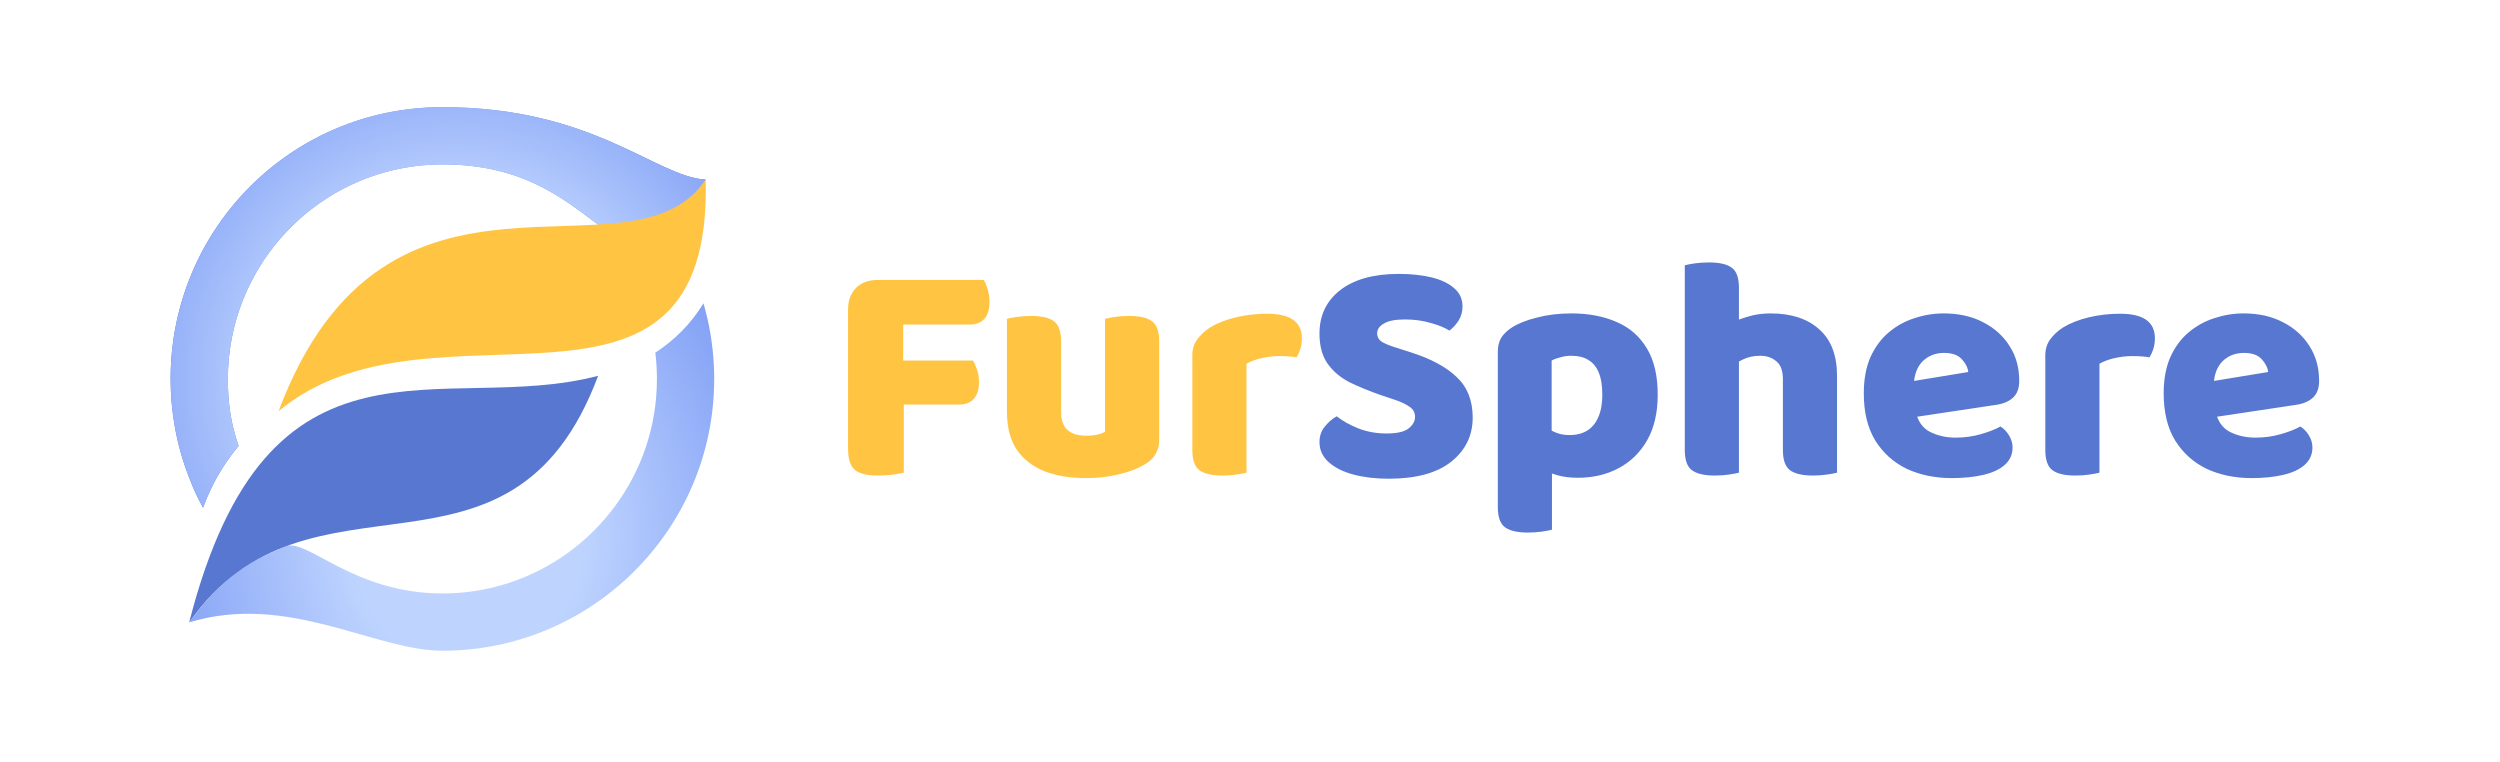 <svg width="210" height="64" viewBox="0 0 210 64" fill="none" xmlns="http://www.w3.org/2000/svg">
<path d="M75.866 33.042H71.237V26.005C71.237 25.238 71.46 24.631 71.906 24.185C72.352 23.739 72.959 23.516 73.726 23.516C74.154 23.516 74.564 23.543 74.957 23.596C75.367 23.65 75.67 23.703 75.866 23.757V33.042ZM73.672 33.978V30.286H81.726C81.851 30.482 81.967 30.741 82.074 31.062C82.181 31.365 82.235 31.704 82.235 32.079C82.235 32.739 82.083 33.22 81.78 33.524C81.495 33.827 81.102 33.978 80.603 33.978H73.672ZM73.726 27.262V23.516H82.636C82.761 23.712 82.868 23.971 82.957 24.292C83.064 24.613 83.118 24.961 83.118 25.336C83.118 25.996 82.966 26.486 82.663 26.807C82.377 27.111 81.985 27.262 81.486 27.262H73.726ZM71.237 31.891H75.92V39.705C75.724 39.758 75.42 39.812 75.01 39.865C74.6 39.919 74.181 39.946 73.752 39.946C72.825 39.946 72.174 39.785 71.799 39.464C71.425 39.125 71.237 38.545 71.237 37.725V31.891ZM84.582 34.567V32.801H89.131V34.567C89.131 35.281 89.309 35.798 89.666 36.119C90.04 36.44 90.558 36.601 91.218 36.601C91.628 36.601 91.967 36.565 92.235 36.494C92.502 36.422 92.698 36.351 92.823 36.28V32.801H97.372V36.949C97.372 37.395 97.274 37.787 97.078 38.126C96.899 38.447 96.623 38.724 96.248 38.956C95.624 39.348 94.875 39.642 94.001 39.839C93.144 40.053 92.208 40.16 91.191 40.16C89.907 40.16 88.765 39.972 87.766 39.598C86.767 39.205 85.982 38.599 85.411 37.778C84.858 36.958 84.582 35.887 84.582 34.567ZM97.372 33.952H92.823V26.781C93.019 26.727 93.296 26.674 93.653 26.62C94.027 26.567 94.429 26.54 94.857 26.54C95.749 26.54 96.391 26.692 96.784 26.995C97.176 27.28 97.372 27.842 97.372 28.68V33.952ZM89.131 33.952H84.582V26.781C84.778 26.727 85.055 26.674 85.411 26.62C85.786 26.567 86.187 26.54 86.615 26.54C87.507 26.54 88.15 26.692 88.542 26.995C88.934 27.28 89.131 27.842 89.131 28.68V33.952ZM104.705 30.553V33.604H100.156V29.858C100.156 29.34 100.29 28.895 100.557 28.52C100.843 28.128 101.208 27.789 101.654 27.503C102.279 27.128 103.01 26.843 103.848 26.647C104.687 26.451 105.552 26.353 106.444 26.353C108.388 26.353 109.36 27.039 109.36 28.413C109.36 28.734 109.316 29.037 109.227 29.323C109.137 29.59 109.03 29.822 108.906 30.018C108.727 29.983 108.513 29.956 108.263 29.938C108.014 29.92 107.737 29.911 107.434 29.911C106.988 29.911 106.515 29.965 106.016 30.072C105.516 30.179 105.079 30.34 104.705 30.553ZM100.156 32.667H104.705V39.705C104.508 39.758 104.223 39.812 103.848 39.865C103.492 39.919 103.099 39.946 102.671 39.946C101.797 39.946 101.155 39.794 100.744 39.491C100.352 39.187 100.156 38.626 100.156 37.805V32.667Z" fill="#FFC542"/>
<path d="M116.482 36.413C117.356 36.413 117.971 36.271 118.328 35.985C118.685 35.7 118.863 35.379 118.863 35.022C118.863 34.665 118.72 34.389 118.435 34.193C118.149 33.978 117.748 33.782 117.231 33.604L116.107 33.229C115.072 32.873 114.154 32.498 113.351 32.105C112.566 31.695 111.951 31.169 111.505 30.527C111.059 29.885 110.836 29.046 110.836 28.012C110.836 26.495 111.415 25.282 112.575 24.372C113.752 23.463 115.393 23.008 117.498 23.008C118.533 23.008 119.452 23.106 120.254 23.302C121.057 23.498 121.69 23.802 122.154 24.212C122.618 24.604 122.85 25.113 122.85 25.737C122.85 26.183 122.743 26.576 122.529 26.915C122.315 27.253 122.056 27.539 121.753 27.771C121.36 27.521 120.834 27.307 120.174 27.128C119.514 26.932 118.792 26.834 118.007 26.834C117.204 26.834 116.615 26.95 116.241 27.182C115.866 27.396 115.679 27.673 115.679 28.012C115.679 28.279 115.795 28.502 116.027 28.68C116.276 28.841 116.624 28.993 117.07 29.135L118.488 29.59C120.183 30.125 121.476 30.821 122.368 31.677C123.26 32.516 123.706 33.648 123.706 35.076C123.706 36.592 123.1 37.832 121.887 38.795C120.691 39.74 118.943 40.213 116.642 40.213C115.554 40.213 114.573 40.097 113.699 39.865C112.825 39.633 112.129 39.285 111.612 38.822C111.094 38.358 110.836 37.796 110.836 37.136C110.836 36.619 110.987 36.182 111.291 35.825C111.594 35.45 111.924 35.165 112.281 34.969C112.78 35.361 113.387 35.7 114.1 35.985C114.832 36.271 115.625 36.413 116.482 36.413ZM132.532 40.133C131.89 40.133 131.319 40.062 130.82 39.919C130.338 39.776 129.883 39.607 129.455 39.41V35.611C129.758 35.843 130.106 36.057 130.499 36.253C130.891 36.449 131.337 36.547 131.837 36.547C132.728 36.547 133.406 36.262 133.87 35.691C134.352 35.102 134.593 34.255 134.593 33.149C134.593 32.382 134.495 31.767 134.298 31.303C134.102 30.821 133.808 30.464 133.415 30.232C133.041 30 132.568 29.885 131.997 29.885C131.658 29.885 131.346 29.929 131.061 30.018C130.775 30.09 130.534 30.179 130.338 30.286V38.26H125.816V29.564C125.816 29.082 125.914 28.68 126.11 28.359C126.324 28.038 126.61 27.762 126.967 27.53C127.52 27.173 128.233 26.888 129.107 26.674C129.981 26.442 130.945 26.326 131.997 26.326C133.442 26.326 134.709 26.567 135.797 27.048C136.885 27.512 137.732 28.252 138.339 29.269C138.945 30.268 139.248 31.561 139.248 33.149C139.248 34.665 138.954 35.941 138.365 36.975C137.777 38.01 136.974 38.795 135.957 39.33C134.958 39.865 133.817 40.133 132.532 40.133ZM130.365 37.163V44.494C130.169 44.548 129.883 44.601 129.509 44.655C129.152 44.708 128.759 44.735 128.331 44.735C127.457 44.735 126.815 44.584 126.405 44.28C126.012 43.977 125.816 43.415 125.816 42.594V37.163H130.365ZM154.312 34.246H149.763V31.865C149.763 31.133 149.576 30.625 149.201 30.34C148.845 30.036 148.399 29.885 147.863 29.885C147.328 29.885 146.856 29.983 146.445 30.179C146.035 30.375 145.678 30.589 145.375 30.821V27.155C145.785 26.941 146.276 26.754 146.847 26.593C147.417 26.415 148.042 26.326 148.72 26.326C150.468 26.326 151.833 26.772 152.814 27.664C153.813 28.538 154.312 29.849 154.312 31.597V34.246ZM141.522 32.667H146.071V39.705C145.874 39.758 145.589 39.812 145.214 39.865C144.858 39.919 144.465 39.946 144.037 39.946C143.163 39.946 142.521 39.794 142.111 39.491C141.718 39.187 141.522 38.626 141.522 37.805V32.667ZM149.763 32.667H154.312V39.705C154.116 39.758 153.83 39.812 153.456 39.865C153.099 39.919 152.707 39.946 152.278 39.946C151.404 39.946 150.762 39.794 150.352 39.491C149.959 39.187 149.763 38.626 149.763 37.805V32.667ZM146.071 35.049H141.522V22.285C141.718 22.232 141.995 22.178 142.351 22.125C142.726 22.071 143.127 22.045 143.555 22.045C144.447 22.045 145.09 22.196 145.482 22.499C145.874 22.785 146.071 23.347 146.071 24.185V35.049ZM159.315 35.263L159.154 32.266L165.335 31.249C165.3 30.892 165.121 30.536 164.8 30.179C164.479 29.822 163.979 29.644 163.302 29.644C162.588 29.644 161.991 29.876 161.509 30.34C161.045 30.803 160.795 31.463 160.76 32.319L160.92 34.567C161.099 35.388 161.5 35.959 162.124 36.28C162.766 36.601 163.48 36.761 164.265 36.761C165.014 36.761 165.728 36.663 166.406 36.467C167.083 36.271 167.627 36.057 168.038 35.825C168.323 36.003 168.564 36.253 168.76 36.574C168.956 36.895 169.055 37.234 169.055 37.591C169.055 38.179 168.832 38.67 168.386 39.062C167.957 39.437 167.36 39.714 166.593 39.892C165.826 40.07 164.943 40.16 163.944 40.16C162.552 40.16 161.295 39.901 160.171 39.384C159.065 38.848 158.182 38.055 157.522 37.002C156.88 35.95 156.559 34.63 156.559 33.042C156.559 31.865 156.746 30.848 157.121 29.992C157.513 29.135 158.03 28.44 158.673 27.904C159.315 27.369 160.028 26.977 160.813 26.727C161.616 26.46 162.436 26.326 163.275 26.326C164.541 26.326 165.647 26.576 166.593 27.075C167.538 27.557 168.279 28.226 168.814 29.082C169.349 29.92 169.616 30.892 169.616 31.998C169.616 32.605 169.447 33.069 169.108 33.39C168.769 33.711 168.296 33.916 167.69 34.005L159.315 35.263ZM176.355 30.553V33.604H171.806V29.858C171.806 29.34 171.94 28.895 172.207 28.52C172.493 28.128 172.858 27.789 173.304 27.503C173.929 27.128 174.66 26.843 175.499 26.647C176.337 26.451 177.202 26.353 178.094 26.353C180.038 26.353 181.011 27.039 181.011 28.413C181.011 28.734 180.966 29.037 180.877 29.323C180.788 29.59 180.681 29.822 180.556 30.018C180.377 29.983 180.163 29.956 179.914 29.938C179.664 29.92 179.387 29.911 179.084 29.911C178.638 29.911 178.165 29.965 177.666 30.072C177.166 30.179 176.729 30.34 176.355 30.553ZM171.806 32.667H176.355V39.705C176.159 39.758 175.873 39.812 175.499 39.865C175.142 39.919 174.749 39.946 174.321 39.946C173.447 39.946 172.805 39.794 172.395 39.491C172.002 39.187 171.806 38.626 171.806 37.805V32.667ZM184.505 35.263L184.344 32.266L190.525 31.249C190.489 30.892 190.311 30.536 189.99 30.179C189.669 29.822 189.169 29.644 188.492 29.644C187.778 29.644 187.18 29.876 186.699 30.34C186.235 30.803 185.985 31.463 185.95 32.319L186.11 34.567C186.289 35.388 186.69 35.959 187.314 36.28C187.956 36.601 188.67 36.761 189.455 36.761C190.204 36.761 190.918 36.663 191.595 36.467C192.273 36.271 192.817 36.057 193.228 35.825C193.513 36.003 193.754 36.253 193.95 36.574C194.146 36.895 194.244 37.234 194.244 37.591C194.244 38.179 194.022 38.67 193.576 39.062C193.147 39.437 192.55 39.714 191.783 39.892C191.016 40.07 190.133 40.16 189.134 40.16C187.742 40.16 186.485 39.901 185.361 39.384C184.255 38.848 183.372 38.055 182.712 37.002C182.07 35.95 181.749 34.63 181.749 33.042C181.749 31.865 181.936 30.848 182.311 29.992C182.703 29.135 183.22 28.44 183.862 27.904C184.505 27.369 185.218 26.977 186.003 26.727C186.806 26.46 187.626 26.326 188.465 26.326C189.731 26.326 190.837 26.576 191.783 27.075C192.728 27.557 193.469 28.226 194.004 29.082C194.539 29.92 194.806 30.892 194.806 31.998C194.806 32.605 194.637 33.069 194.298 33.39C193.959 33.711 193.486 33.916 192.88 34.005L184.505 35.263Z" fill="#5777D0"/>
<path d="M19.5 28.256C21.163 20.028 28.449 13.812 37.161 13.812C43.877 13.812 47.245 16.642 50.243 18.867C53.876 18.738 57.25 18.256 59.28 15.087C55.073 14.852 49.867 9 37.161 9C24.456 9 14.33 19.243 14.33 31.831C14.33 33.227 14.456 34.595 14.697 35.921C14.968 37.407 15.38 38.841 15.924 40.213C16.294 41.148 16.57 41.773 17.058 42.646C17.68 40.922 18.64 39.136 20.041 37.458C19.403 35.615 19.142 33.888 19.142 31.831C19.142 30.607 19.265 29.41 19.5 28.256Z" fill="url(#paint0_angular_1075_9112)"/>
<path d="M19.5 28.256C21.163 20.028 28.449 13.812 37.161 13.812C43.877 13.812 47.245 16.642 50.243 18.867C53.876 18.738 57.25 18.256 59.28 15.087C55.073 14.852 49.867 9 37.161 9C24.456 9 14.33 19.243 14.33 31.831C14.33 33.227 14.456 34.595 14.697 35.921C14.968 37.407 15.38 38.841 15.924 40.213C16.294 41.148 16.57 41.773 17.058 42.646C17.68 40.922 18.64 39.136 20.041 37.458C19.403 35.615 19.142 33.888 19.142 31.831C19.142 30.607 19.265 29.41 19.5 28.256Z" fill="url(#paint1_angular_1075_9112)"/>
<path d="M59.09 25.477C59.572 27.125 59.869 28.848 59.96 30.622C59.981 31.023 59.993 31.425 59.993 31.831C59.993 44.42 49.75 54.663 37.161 54.663C31.477 54.663 24.158 49.752 15.891 52.281C19.166 47.698 22.203 46.688 24.025 45.891C25.77 45.184 29.685 49.851 37.161 49.851C45.079 49.851 51.819 44.721 54.234 37.605C54.847 35.792 55.181 33.849 55.181 31.831C55.181 31.086 55.136 30.349 55.046 29.624C56.667 28.559 58.038 27.215 59.09 25.477Z" fill="url(#paint2_angular_1075_9112)"/>
<path d="M23.4 34.538C32.507 10.296 52.962 24.476 59.28 15.087C59.849 38.577 36.302 23.781 23.403 34.538H23.4Z" fill="#FFC542"/>
<path d="M15.891 52.281C22.546 26.202 37.185 35.004 50.243 31.567C42.89 51.232 25.947 37.87 15.891 52.281Z" fill="#5777D0"/>
<defs>
<radialGradient id="paint0_angular_1075_9112" cx="0" cy="0" r="1" gradientUnits="userSpaceOnUse" gradientTransform="translate(38.108 31.613) rotate(-15.346) scale(21.967 36.97)">
<stop stop-color="#9FBFFF"/>
<stop offset="1" stop-color="#5777D0"/>
</radialGradient>
<radialGradient id="paint1_angular_1075_9112" cx="0" cy="0" r="1" gradientUnits="userSpaceOnUse" gradientTransform="translate(38.108 31.613) rotate(-35.657) scale(28.802 28.514)">
<stop offset="0.515" stop-color="#BED4FF"/>
<stop offset="1" stop-color="#82A0F5"/>
</radialGradient>
<radialGradient id="paint2_angular_1075_9112" cx="0" cy="0" r="1" gradientUnits="userSpaceOnUse" gradientTransform="translate(39.22 45.093) rotate(-178.791) scale(26.549 30.436)">
<stop offset="0.363" stop-color="#BED4FF"/>
<stop offset="1" stop-color="#82A0F5"/>
</radialGradient>
</defs>
</svg>
